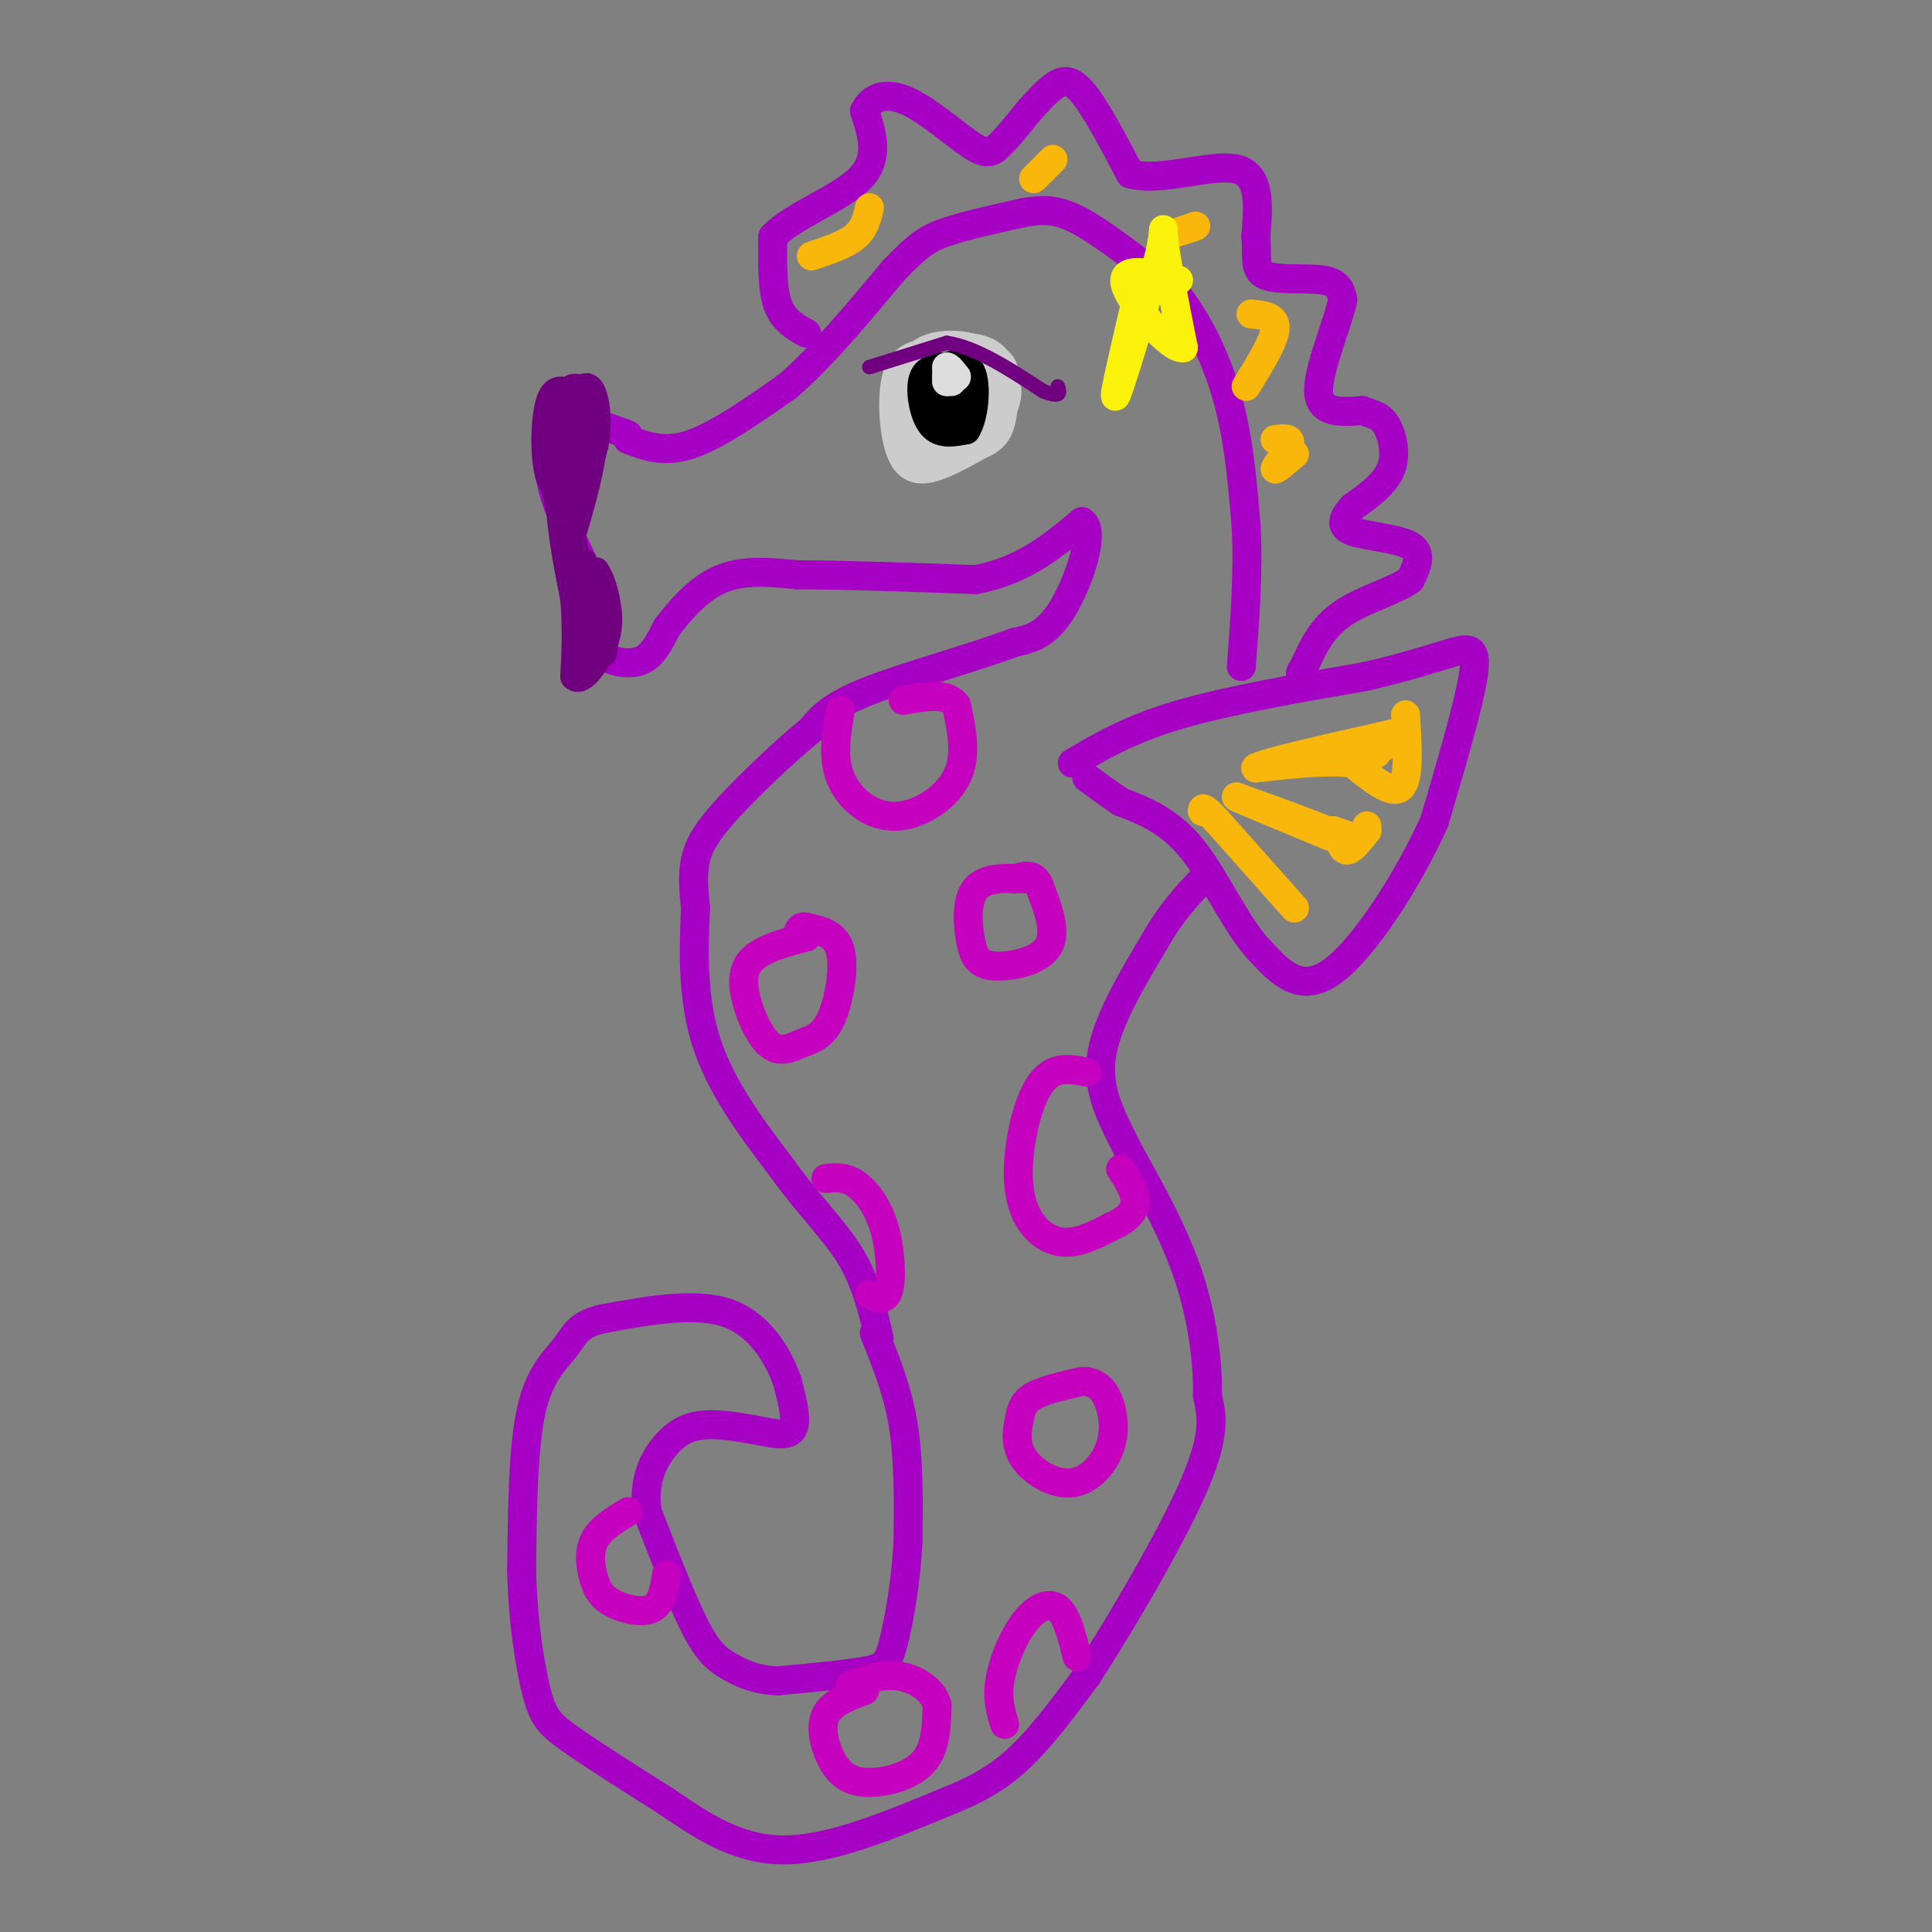 <svg viewBox='0 0 400 400' version='1.1' xmlns='http://www.w3.org/2000/svg' xmlns:xlink='http://www.w3.org/1999/xlink'><rect x="0" y="0" width="400" height="400" fill="#808080" stroke="none"/><g fill='none' stroke='#A600C4' stroke-width='6' stroke-linecap='round' stroke-linejoin='round'><path d='M130,90c-4.667,-1.750 -9.333,-3.500 -12,-2c-2.667,1.500 -3.333,6.250 -4,11'/><path d='M114,99c0.833,5.500 4.917,13.750 9,22'/><path d='M123,121c1.172,5.882 -0.397,9.587 0,12c0.397,2.413 2.761,3.534 5,4c2.239,0.466 4.354,0.276 6,-1c1.646,-1.276 2.823,-3.638 4,-6'/><path d='M138,130c2.356,-3.111 6.244,-7.889 11,-10c4.756,-2.111 10.378,-1.556 16,-1'/><path d='M165,119c8.833,0.000 22.917,0.500 37,1'/><path d='M202,120c9.833,-1.833 15.917,-6.917 22,-12'/><path d='M224,108c2.978,1.822 -0.578,12.378 -4,18c-3.422,5.622 -6.711,6.311 -10,7'/><path d='M210,133c-7.689,2.956 -21.911,6.844 -30,10c-8.089,3.156 -10.044,5.578 -12,8'/><path d='M168,151c-5.286,4.321 -12.500,11.125 -17,16c-4.500,4.875 -6.286,7.821 -7,11c-0.714,3.179 -0.357,6.589 0,10'/><path d='M144,188c-0.267,6.356 -0.933,17.244 2,27c2.933,9.756 9.467,18.378 16,27'/><path d='M162,242c5.333,7.444 10.667,12.556 14,18c3.333,5.444 4.667,11.222 6,17'/><path d='M181,276c2.417,5.917 4.833,11.833 6,19c1.167,7.167 1.083,15.583 1,24'/><path d='M188,319c-0.381,8.131 -1.833,16.458 -3,21c-1.167,4.542 -2.048,5.298 -6,6c-3.952,0.702 -10.976,1.351 -18,2'/><path d='M161,348c-4.750,-0.179 -7.625,-1.625 -10,-3c-2.375,-1.375 -4.250,-2.679 -7,-8c-2.750,-5.321 -6.375,-14.661 -10,-24'/><path d='M134,313c-1.000,-6.631 1.500,-11.208 4,-14c2.500,-2.792 5.000,-3.798 8,-4c3.000,-0.202 6.500,0.399 10,1'/><path d='M156,296c3.378,0.600 6.822,1.600 8,0c1.178,-1.600 0.089,-5.800 -1,-10'/><path d='M163,286c-1.667,-4.711 -5.333,-11.489 -12,-14c-6.667,-2.511 -16.333,-0.756 -26,1'/><path d='M125,273c-5.440,1.131 -6.042,3.458 -8,6c-1.958,2.542 -5.274,5.298 -7,13c-1.726,7.702 -1.863,20.351 -2,33'/><path d='M108,325c0.190,10.321 1.667,19.625 3,25c1.333,5.375 2.524,6.821 7,10c4.476,3.179 12.238,8.089 20,13'/><path d='M138,373c6.933,4.689 14.267,9.911 24,10c9.733,0.089 21.867,-4.956 34,-10'/><path d='M196,373c8.533,-3.333 12.867,-6.667 17,-11c4.133,-4.333 8.067,-9.667 12,-15'/><path d='M225,347c6.622,-10.156 17.178,-28.044 22,-39c4.822,-10.956 3.911,-14.978 3,-19'/><path d='M250,289c0.111,-7.400 -1.111,-16.400 -4,-25c-2.889,-8.600 -7.444,-16.800 -12,-25'/><path d='M234,239c-3.689,-7.267 -6.911,-12.933 -6,-20c0.911,-7.067 5.956,-15.533 11,-24'/><path d='M239,195c3.500,-6.167 6.750,-9.583 10,-13'/><path d='M222,158c5.917,-3.500 11.833,-7.000 22,-10c10.167,-3.000 24.583,-5.500 39,-8'/><path d='M283,140c9.774,-2.310 14.708,-4.083 18,-5c3.292,-0.917 4.940,-0.976 4,5c-0.940,5.976 -4.470,17.988 -8,30'/><path d='M297,170c-5.244,11.733 -14.356,26.067 -21,31c-6.644,4.933 -10.822,0.467 -15,-4'/><path d='M261,197c-4.778,-4.844 -9.222,-14.956 -14,-21c-4.778,-6.044 -9.889,-8.022 -15,-10'/><path d='M232,166c-3.667,-2.500 -5.333,-3.750 -7,-5'/><path d='M130,91c3.750,1.417 7.500,2.833 13,1c5.500,-1.833 12.750,-6.917 20,-12'/><path d='M163,80c7.000,-6.000 14.500,-15.000 22,-24'/><path d='M185,56c5.156,-5.333 7.044,-6.667 11,-8c3.956,-1.333 9.978,-2.667 16,-4'/><path d='M212,44c4.356,-0.756 7.244,-0.644 12,2c4.756,2.644 11.378,7.822 18,13'/><path d='M242,59c5.289,5.933 9.511,14.267 12,23c2.489,8.733 3.244,17.867 4,27'/><path d='M258,109c0.500,9.333 -0.250,19.167 -1,29'/><path d='M167,69c-2.417,-1.333 -4.833,-2.667 -6,-6c-1.167,-3.333 -1.083,-8.667 -1,-14'/><path d='M160,49c3.800,-4.222 13.800,-7.778 18,-12c4.200,-4.222 2.600,-9.111 1,-14'/><path d='M179,23c1.482,-3.142 4.686,-3.997 9,-2c4.314,1.997 9.738,6.845 13,9c3.262,2.155 4.360,1.616 6,0c1.640,-1.616 3.820,-4.308 6,-7'/><path d='M213,23c1.821,-2.071 3.375,-3.750 5,-5c1.625,-1.250 3.321,-2.071 6,1c2.679,3.071 6.339,10.036 10,17'/><path d='M234,36c6.267,1.800 16.933,-2.200 22,-1c5.067,1.200 4.533,7.600 4,14'/><path d='M260,49c0.405,3.964 -0.583,6.875 2,8c2.583,1.125 8.738,0.464 12,1c3.262,0.536 3.631,2.268 4,4'/><path d='M278,62c-0.889,4.667 -5.111,14.333 -5,19c0.111,4.667 4.556,4.333 9,4'/><path d='M282,85c2.369,0.857 3.792,1.000 5,3c1.208,2.000 2.202,5.857 1,9c-1.202,3.143 -4.601,5.571 -8,8'/><path d='M280,105c-1.952,2.274 -2.833,3.958 0,5c2.833,1.042 9.381,1.440 12,3c2.619,1.560 1.310,4.280 0,7'/><path d='M292,120c-2.756,2.156 -9.644,4.044 -14,7c-4.356,2.956 -6.178,6.978 -8,11'/><path d='M270,138c-1.333,2.000 -0.667,1.500 0,1'/></g>
<g fill='none' stroke='#F9B70B' stroke-width='6' stroke-linecap='round' stroke-linejoin='round'><path d='M268,188c0.000,0.000 -16.000,-18.000 -16,-18'/><path d='M252,170c-3.167,-3.333 -3.083,-2.667 -3,-2'/><path d='M249,168c-0.333,-0.333 0.333,-0.167 1,0'/><path d='M283,172c0.000,0.000 0.000,-1.000 0,-1'/><path d='M283,172c-1.500,1.917 -3.000,3.833 -4,4c-1.000,0.167 -1.500,-1.417 -2,-3'/><path d='M277,173c-3.833,-1.833 -12.417,-4.917 -21,-8'/><path d='M256,165c-0.333,0.000 9.333,4.000 19,8'/><path d='M275,173c4.511,1.556 6.289,1.444 6,1c-0.289,-0.444 -2.644,-1.222 -5,-2'/><path d='M276,172c-0.333,-0.167 1.333,0.417 3,1'/><path d='M291,148c0.417,6.667 0.833,13.333 -1,15c-1.833,1.667 -5.917,-1.667 -10,-5'/><path d='M280,158c-5.000,-0.667 -12.500,0.167 -20,1'/><path d='M260,159c1.333,-1.000 14.667,-4.000 28,-7'/><path d='M288,152c3.600,-0.156 -1.400,2.956 -5,4c-3.600,1.044 -5.800,0.022 -8,-1'/><path d='M275,155c0.333,0.000 5.167,0.500 10,1'/><path d='M168,53c3.500,-1.167 7.000,-2.333 9,-4c2.000,-1.667 2.500,-3.833 3,-6'/><path d='M214,37c0.000,0.000 4.000,-4.000 4,-4'/><path d='M241,49c0.000,0.000 6.000,-2.000 6,-2'/><path d='M247,47c1.000,-0.333 0.500,-0.167 0,0'/><path d='M259,65c2.583,0.250 5.167,0.500 5,3c-0.167,2.500 -3.083,7.250 -6,12'/><path d='M264,91c1.689,-0.200 3.378,-0.400 3,1c-0.378,1.400 -2.822,4.400 -3,5c-0.178,0.600 1.911,-1.200 4,-3'/></g>
<g fill='none' stroke='#C500BE' stroke-width='6' stroke-linecap='round' stroke-linejoin='round'><path d='M174,147c-0.857,4.863 -1.714,9.726 0,14c1.714,4.274 6.000,7.958 11,8c5.000,0.042 10.714,-3.560 13,-8c2.286,-4.440 1.143,-9.720 0,-15'/><path d='M198,146c-1.833,-2.667 -6.417,-1.833 -11,-1'/><path d='M213,182c-4.475,-0.238 -8.951,-0.475 -11,2c-2.049,2.475 -1.673,7.663 -1,11c0.673,3.337 1.643,4.821 5,5c3.357,0.179 9.102,-0.949 11,-4c1.898,-3.051 -0.051,-8.026 -2,-13'/><path d='M215,183c-1.167,-2.333 -3.083,-1.667 -5,-1'/><path d='M167,194c-3.245,0.836 -6.490,1.672 -9,3c-2.510,1.328 -4.285,3.149 -4,7c0.285,3.851 2.632,9.734 5,12c2.368,2.266 4.759,0.917 7,0c2.241,-0.917 4.334,-1.401 6,-5c1.666,-3.599 2.905,-10.314 2,-14c-0.905,-3.686 -3.952,-4.343 -7,-5'/><path d='M167,192c-1.500,-0.500 -1.750,0.750 -2,2'/><path d='M225,222c-3.601,-0.762 -7.202,-1.524 -10,3c-2.798,4.524 -4.792,14.333 -4,21c0.792,6.667 4.369,10.190 8,11c3.631,0.810 7.315,-1.095 11,-3'/><path d='M230,254c2.956,-1.267 4.844,-2.933 5,-5c0.156,-2.067 -1.422,-4.533 -3,-7'/><path d='M224,286c-3.920,0.892 -7.840,1.784 -10,3c-2.160,1.216 -2.559,2.757 -3,5c-0.441,2.243 -0.925,5.187 1,8c1.925,2.813 6.258,5.496 10,5c3.742,-0.496 6.892,-4.172 8,-8c1.108,-3.828 0.174,-7.808 -1,-10c-1.174,-2.192 -2.587,-2.596 -4,-3'/><path d='M208,357c-0.804,-2.595 -1.607,-5.190 -1,-9c0.607,-3.810 2.625,-8.833 5,-12c2.375,-3.167 5.107,-4.476 7,-3c1.893,1.476 2.946,5.738 4,10'/><path d='M171,244c1.911,-0.214 3.821,-0.429 6,1c2.179,1.429 4.625,4.500 6,9c1.375,4.500 1.679,10.429 1,13c-0.679,2.571 -2.339,1.786 -4,1'/><path d='M179,350c-3.373,1.258 -6.746,2.517 -8,5c-1.254,2.483 -0.388,6.191 1,9c1.388,2.809 3.297,4.718 7,5c3.703,0.282 9.201,-1.062 12,-4c2.799,-2.938 2.900,-7.469 3,-12'/><path d='M194,353c-0.867,-3.289 -4.533,-5.511 -8,-6c-3.467,-0.489 -6.733,0.756 -10,2'/><path d='M130,313c-2.896,1.762 -5.793,3.525 -7,6c-1.207,2.475 -0.726,5.663 0,8c0.726,2.337 1.695,3.821 4,5c2.305,1.179 5.944,2.051 8,1c2.056,-1.051 2.528,-4.026 3,-7'/></g>
<g fill='none' stroke='#CCCCCC' stroke-width='6' stroke-linecap='round' stroke-linejoin='round'><path d='M194,73c-3.268,0.173 -6.536,0.345 -8,4c-1.464,3.655 -1.125,10.792 0,15c1.125,4.208 3.036,5.488 6,5c2.964,-0.488 6.982,-2.744 11,-5'/><path d='M203,92c2.574,-3.592 3.508,-10.072 3,-14c-0.508,-3.928 -2.456,-5.304 -5,-6c-2.544,-0.696 -5.682,-0.712 -8,0c-2.318,0.712 -3.816,2.153 -5,5c-1.184,2.847 -2.052,7.099 -1,10c1.052,2.901 4.026,4.450 7,6'/><path d='M194,93c2.557,0.842 5.449,-0.054 7,-3c1.551,-2.946 1.762,-7.943 1,-11c-0.762,-3.057 -2.497,-4.176 -5,-4c-2.503,0.176 -5.774,1.645 -7,4c-1.226,2.355 -0.407,5.596 1,8c1.407,2.404 3.402,3.973 5,3c1.598,-0.973 2.799,-4.486 4,-8'/><path d='M200,82c0.141,-2.641 -1.507,-5.243 -3,-7c-1.493,-1.757 -2.832,-2.668 -4,0c-1.168,2.668 -2.166,8.916 -1,12c1.166,3.084 4.495,3.006 7,0c2.505,-3.006 4.187,-8.940 3,-10c-1.187,-1.060 -5.243,2.753 -7,5c-1.757,2.247 -1.216,2.928 0,3c1.216,0.072 3.108,-0.464 5,-1'/><path d='M200,84c1.096,-1.459 1.334,-4.608 0,-6c-1.334,-1.392 -4.242,-1.028 -6,1c-1.758,2.028 -2.367,5.720 -1,7c1.367,1.280 4.709,0.150 6,-2c1.291,-2.150 0.532,-5.318 -1,-6c-1.532,-0.682 -3.835,1.124 -5,3c-1.165,1.876 -1.190,3.822 0,5c1.190,1.178 3.595,1.589 6,2'/><path d='M199,88c1.832,-1.933 3.413,-7.766 3,-11c-0.413,-3.234 -2.819,-3.868 -5,-4c-2.181,-0.132 -4.137,0.238 -5,3c-0.863,2.762 -0.633,7.916 1,11c1.633,3.084 4.671,4.100 7,4c2.329,-0.100 3.951,-1.314 5,-4c1.049,-2.686 1.524,-6.843 2,-11'/><path d='M207,76c-0.730,-2.657 -3.553,-3.799 -6,-4c-2.447,-0.201 -4.516,0.541 -6,2c-1.484,1.459 -2.384,3.637 -2,7c0.384,3.363 2.051,7.912 4,10c1.949,2.088 4.178,1.716 6,1c1.822,-0.716 3.235,-1.776 4,-4c0.765,-2.224 0.883,-5.612 1,-9'/><path d='M208,79c0.027,-2.493 -0.405,-4.226 -3,-5c-2.595,-0.774 -7.352,-0.588 -10,0c-2.648,0.588 -3.188,1.579 -3,5c0.188,3.421 1.103,9.273 3,12c1.897,2.727 4.777,2.329 7,1c2.223,-1.329 3.791,-3.589 5,-6c1.209,-2.411 2.060,-4.975 1,-7c-1.060,-2.025 -4.030,-3.513 -7,-5'/><path d='M201,74c-2.644,0.289 -5.756,3.511 -6,6c-0.244,2.489 2.378,4.244 5,6'/></g>
<g fill='none' stroke='#000000' stroke-width='6' stroke-linecap='round' stroke-linejoin='round'><path d='M195,76c-1.756,0.289 -3.511,0.578 -4,3c-0.489,2.422 0.289,6.978 2,9c1.711,2.022 4.356,1.511 7,1'/><path d='M200,89c1.667,-2.511 2.333,-9.289 1,-12c-1.333,-2.711 -4.667,-1.356 -8,0'/><path d='M193,77c-1.107,1.429 0.125,5.000 2,6c1.875,1.000 4.393,-0.571 5,-2c0.607,-1.429 -0.696,-2.714 -2,-4'/><path d='M198,77c-1.049,-0.944 -2.673,-1.305 -3,1c-0.327,2.305 0.643,7.274 2,8c1.357,0.726 3.102,-2.793 3,-5c-0.102,-2.207 -2.051,-3.104 -4,-4'/><path d='M196,77c-1.458,0.470 -3.103,3.645 -2,5c1.103,1.355 4.956,0.889 5,-1c0.044,-1.889 -3.719,-5.201 -5,-5c-1.281,0.201 -0.080,3.915 1,5c1.080,1.085 2.040,-0.457 3,-2'/><path d='M198,79c-0.493,-0.686 -3.225,-1.400 -4,0c-0.775,1.400 0.407,4.915 2,5c1.593,0.085 3.598,-3.262 4,-4c0.402,-0.738 -0.799,1.131 -2,3'/><path d='M198,83c-0.167,0.167 0.417,-0.917 1,-2'/></g>
<g fill='none' stroke='#DDDDDD' stroke-width='6' stroke-linecap='round' stroke-linejoin='round'><path d='M196,76c0.000,1.500 0.000,3.000 0,3c0.000,0.000 0.000,-1.500 0,-3'/><path d='M196,76c0.333,-0.167 1.167,0.917 2,2'/><path d='M198,78c0.000,0.333 -1.000,0.167 -2,0'/><path d='M196,79c0.000,0.000 1.000,0.000 1,0'/></g>
<g fill='none' stroke='#710081' stroke-width='3' stroke-linecap='round' stroke-linejoin='round'><path d='M180,76c0.000,0.000 16.000,-5.000 16,-5'/><path d='M196,71c6.000,0.833 13.000,5.417 20,10'/><path d='M216,81c3.833,1.500 3.417,0.250 3,-1'/><path d='M118,90c-1.167,5.417 -2.333,10.833 -2,15c0.333,4.167 2.167,7.083 4,10'/><path d='M120,115c0.267,-2.489 -1.067,-13.711 -1,-19c0.067,-5.289 1.533,-4.644 3,-4'/><path d='M122,92c1.267,-1.289 2.933,-2.511 2,-2c-0.933,0.511 -4.467,2.756 -8,5'/><path d='M116,95c-1.022,4.200 0.422,12.200 1,13c0.578,0.800 0.289,-5.600 0,-12'/><path d='M117,96c-0.131,-3.964 -0.458,-7.875 0,-10c0.458,-2.125 1.702,-2.464 3,-1c1.298,1.464 2.649,4.732 4,8'/><path d='M124,93c-0.333,5.333 -3.167,14.667 -6,24'/><path d='M118,117c-0.167,6.333 2.417,10.167 5,14'/><path d='M123,131c1.400,3.778 2.400,6.222 3,5c0.600,-1.222 0.800,-6.111 1,-11'/><path d='M127,125c-0.467,-3.711 -2.133,-7.489 -3,-8c-0.867,-0.511 -0.933,2.244 -1,5'/><path d='M123,122c0.333,3.167 1.667,8.583 3,14'/><path d='M126,136c0.000,-0.833 -1.500,-9.917 -3,-19'/><path d='M123,117c-1.333,-1.167 -3.167,5.417 -5,12'/><path d='M118,129c-0.488,4.024 0.792,8.083 2,10c1.208,1.917 2.345,1.690 3,0c0.655,-1.690 0.827,-4.845 1,-8'/><path d='M124,131c-0.200,-4.711 -1.200,-12.489 -2,-15c-0.800,-2.511 -1.400,0.244 -2,3'/><path d='M120,119c-0.536,1.998 -0.876,5.494 0,7c0.876,1.506 2.967,1.021 3,0c0.033,-1.021 -1.990,-2.577 -3,-2c-1.010,0.577 -1.005,3.289 -1,6'/><path d='M119,130c0.600,1.200 2.600,1.200 3,-2c0.400,-3.200 -0.800,-9.600 -2,-16'/><path d='M120,112c-0.833,-5.667 -1.917,-11.833 -3,-18'/><path d='M117,94c-0.667,-4.500 -0.833,-6.750 -1,-9'/><path d='M116,85c0.556,-1.711 2.444,-1.489 3,1c0.556,2.489 -0.222,7.244 -1,12'/><path d='M118,98c-0.226,-0.988 -0.292,-9.458 -1,-13c-0.708,-3.542 -2.060,-2.155 -3,0c-0.940,2.155 -1.470,5.077 -2,8'/><path d='M112,93c0.844,6.489 3.956,18.711 5,22c1.044,3.289 0.022,-2.356 -1,-8'/><path d='M116,107c-0.333,-6.133 -0.667,-17.467 0,-23c0.667,-5.533 2.333,-5.267 4,-5'/><path d='M120,79c0.500,3.500 -0.250,14.750 -1,26'/><path d='M119,105c-0.167,4.333 -0.083,2.167 0,0'/></g>
<g fill='none' stroke='#710081' stroke-width='6' stroke-linecap='round' stroke-linejoin='round'><path d='M120,83c-2.375,-1.768 -4.750,-3.536 -6,0c-1.250,3.536 -1.375,12.375 0,16c1.375,3.625 4.250,2.036 6,0c1.750,-2.036 2.375,-4.518 3,-7'/><path d='M123,92c0.595,-2.833 0.583,-6.417 0,-9c-0.583,-2.583 -1.738,-4.167 -3,-1c-1.262,3.167 -2.631,11.083 -4,19'/><path d='M116,101c-0.167,7.000 1.417,15.000 3,23'/><path d='M119,124c0.500,6.500 0.250,11.250 0,16'/><path d='M119,140c1.321,1.417 4.625,-3.042 6,-7c1.375,-3.958 0.821,-7.417 0,-9c-0.821,-1.583 -1.911,-1.292 -3,-1'/><path d='M122,123c-0.822,2.778 -1.378,10.222 -1,12c0.378,1.778 1.689,-2.111 3,-6'/></g>
<g fill='none' stroke='#FBF20B' stroke-width='6' stroke-linecap='round' stroke-linejoin='round'><path d='M236,59c-2.833,12.000 -5.667,24.000 -5,23c0.667,-1.000 4.833,-15.000 9,-29'/><path d='M240,53c1.444,-6.156 0.556,-7.044 1,-3c0.444,4.044 2.222,13.022 4,22'/><path d='M245,72c-2.533,0.578 -10.867,-8.978 -12,-13c-1.133,-4.022 4.933,-2.511 11,-1'/></g>
</svg>
